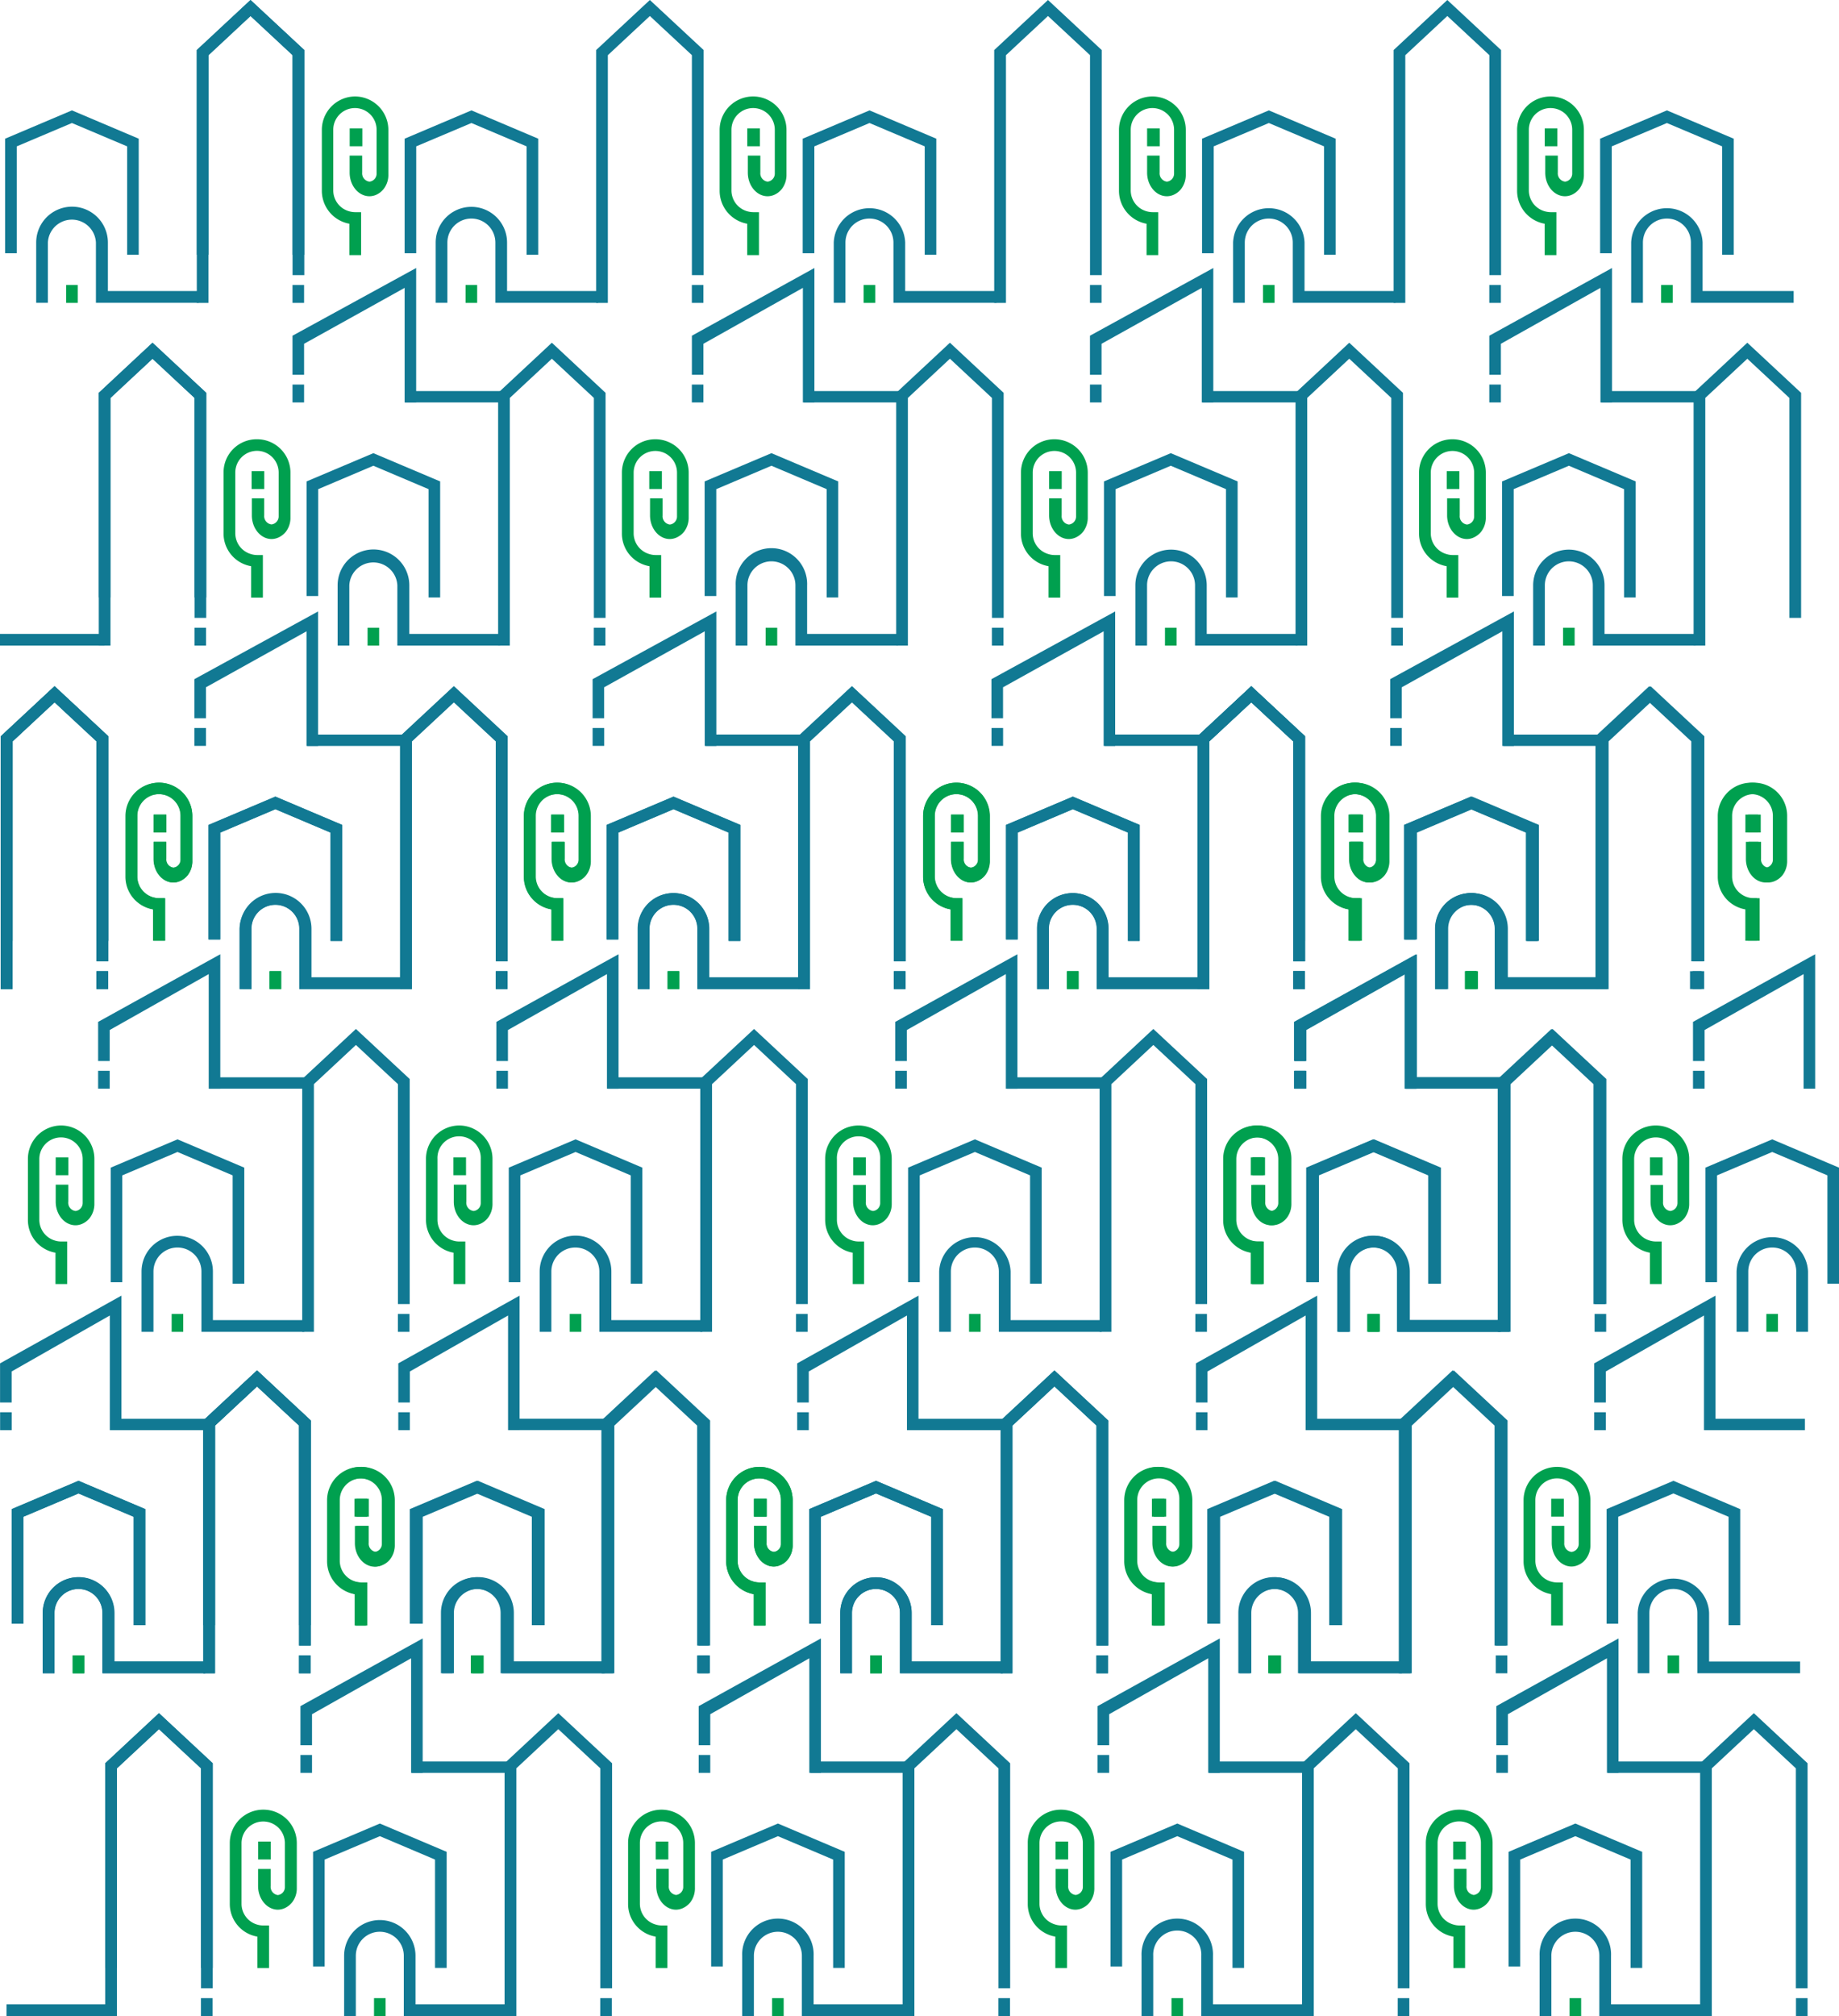 <?xml version="1.0" encoding="UTF-8"?> <svg xmlns="http://www.w3.org/2000/svg" id="Слой_1" data-name="Слой 1" viewBox="0 0 333.41 365.29"> <defs> <style>.cls-1{fill:#117993;}.cls-2{fill:#00a04f;}</style> </defs> <polygon class="cls-1" points="55.17 46.16 53.04 46.16 53.04 9.99 45.42 2.9 37.8 10 37.8 46.16 35.68 46.16 35.68 9.07 45.42 0 55.17 9.07 55.17 46.16"></polygon> <polygon class="cls-1" points="110.2 54.88 108.08 54.88 108.08 9.07 117.82 0 127.57 9.07 127.57 49.85 125.44 49.85 125.44 9.99 117.82 2.9 110.2 10 110.2 54.88"></polygon> <polygon class="cls-1" points="55.13 67.91 53.03 67.91 53.03 60.83 75.45 48.56 75.45 72.92 73.36 72.92 73.36 52.16 55.13 62.29 55.13 67.91"></polygon> <rect class="cls-1" x="91.93" y="71.02" width="2.06" height="18.28" transform="translate(162.77 -21.07) rotate(90)"></rect> <rect class="cls-1" x="53.03" y="69.68" width="2.1" height="3.24"></rect> <rect class="cls-1" x="163.99" y="71.22" width="2.06" height="17.88" transform="translate(234.84 -93.13) rotate(90)"></rect> <polygon class="cls-1" points="127.53 67.91 125.44 67.91 125.44 60.83 147.65 48.56 147.65 72.92 145.56 72.92 145.56 52.16 127.53 62.29 127.53 67.91"></polygon> <rect class="cls-1" x="125.43" y="69.68" width="2.1" height="3.24"></rect> <rect class="cls-1" x="236.5" y="71.03" width="2.06" height="18.26" transform="translate(307.34 -165.64) rotate(90)"></rect> <polygon class="cls-1" points="199.71 67.91 197.61 67.91 197.61 60.83 219.97 48.56 219.97 72.92 217.88 72.92 217.88 52.16 199.71 62.29 199.71 67.91"></polygon> <rect class="cls-1" x="197.61" y="69.68" width="2.1" height="3.24"></rect> <rect class="cls-1" x="308.71" y="71.1" width="2.06" height="18.12" transform="translate(379.56 -237.85) rotate(90)"></rect> <polygon class="cls-1" points="272.11 67.91 270.01 67.91 270.01 60.83 292.26 48.56 292.26 72.92 290.16 72.92 290.16 52.16 272.11 62.29 272.11 67.91"></polygon> <rect class="cls-1" x="270.01" y="69.68" width="2.1" height="3.24"></rect> <rect class="cls-1" x="125.43" y="51.64" width="2.1" height="3.24"></rect> <rect class="cls-2" x="84.41" y="51.64" width="2.1" height="3.24"></rect> <path class="cls-1" d="M118.78,63.14H100.15V52.22a4.35,4.35,0,0,0-8.7,0V63.14H89.33V52.22a6.47,6.47,0,1,1,12.94,0V61h16.51Z" transform="translate(-10.34 -8.27)"></path> <path class="cls-2" d="M74.69,25.75h0a6.05,6.05,0,0,0-6,6.06v11a6.07,6.07,0,0,0,5,6v5.68h2.12V46.71H74.69a4.12,4.12,0,0,1-1.06-.16,3.93,3.93,0,0,1-2.87-3.77v-11a3.93,3.93,0,0,1,7.86,0v8a1.45,1.45,0,0,1-1.29,1.4A1.51,1.51,0,0,1,76,39.55V36.46H73.73v3.09c0,2.36,1.62,4.28,3.6,4.28a3.13,3.13,0,0,0,1.21-.26,3.64,3.64,0,0,0,1.37-1.08,4.11,4.11,0,0,0,.84-2.6V31.81A6.06,6.06,0,0,0,74.69,25.75Z" transform="translate(-10.34 -8.27)"></path> <rect class="cls-2" x="73.74" y="31.53" width="2.29" height="3.24" transform="translate(139.43 58.03) rotate(180)"></rect> <polygon class="cls-1" points="75.46 45.89 73.36 45.89 73.36 25.13 85.47 20 97.58 25.13 97.58 46.16 95.47 46.16 95.47 26.52 85.47 22.29 75.46 26.52 75.46 45.89"></polygon> <polygon class="cls-1" points="182.38 54.88 180.25 54.88 180.25 9.07 190 0 199.74 9.07 199.74 49.85 197.62 49.85 197.62 9.99 190 2.9 182.38 10 182.38 54.88"></polygon> <rect class="cls-1" x="197.61" y="51.64" width="2.1" height="3.24"></rect> <rect class="cls-2" x="156.58" y="51.64" width="2.1" height="3.24"></rect> <path class="cls-1" d="M191,63.14H172.32V52.22a4.35,4.35,0,1,0-8.7,0V63.14H161.5V52.22a6.48,6.48,0,0,1,12.95,0V61H191Z" transform="translate(-10.34 -8.27)"></path> <path class="cls-2" d="M146.87,25.75h0a6.06,6.06,0,0,0-6.06,6.06v11a6.07,6.07,0,0,0,5,6v5.68h2.13V46.71h-1.06a4.19,4.19,0,0,1-1.07-.16,3.93,3.93,0,0,1-2.86-3.77v-11a3.93,3.93,0,0,1,7.86,0v8a1.46,1.46,0,0,1-1.3,1.4,1.51,1.51,0,0,1-1.32-1.64V36.46h-2.27v3.09c0,2.36,1.61,4.28,3.59,4.28a3.09,3.09,0,0,0,1.21-.26,3.59,3.59,0,0,0,1.38-1.08,4.16,4.16,0,0,0,.83-2.6V31.81A6.05,6.05,0,0,0,146.87,25.75Z" transform="translate(-10.34 -8.27)"></path> <rect class="cls-2" x="145.83" y="31.53" width="2.29" height="3.24" transform="translate(283.6 58.03) rotate(180)"></rect> <polygon class="cls-1" points="147.64 45.89 145.53 45.89 145.53 25.13 157.64 20 169.75 25.13 169.75 46.16 167.65 46.16 167.65 26.52 157.64 22.29 147.64 26.52 147.64 45.89"></polygon> <polygon class="cls-1" points="254.78 54.88 252.66 54.88 252.66 9.07 262.4 0 272.14 9.07 272.14 49.85 270.02 49.85 270.02 9.99 262.4 2.9 254.78 10 254.78 54.88"></polygon> <rect class="cls-1" x="270.01" y="51.64" width="2.1" height="3.24"></rect> <rect class="cls-2" x="228.98" y="51.64" width="2.1" height="3.24"></rect> <path class="cls-1" d="M263.36,63.14H244.72V52.22a4.35,4.35,0,0,0-8.7,0V63.14H233.9V52.22a6.48,6.48,0,0,1,12.95,0V61h16.51Z" transform="translate(-10.34 -8.27)"></path> <path class="cls-2" d="M219.27,25.75h0a6.06,6.06,0,0,0-6.06,6.06v11a6.07,6.07,0,0,0,5,6v5.68h2.12V46.71h-1.06a4.05,4.05,0,0,1-1.06-.16,3.93,3.93,0,0,1-2.87-3.77v-11a3.93,3.93,0,1,1,7.86,0v8a1.46,1.46,0,0,1-1.3,1.4,1.51,1.51,0,0,1-1.32-1.64V36.46h-2.27v3.09c0,2.36,1.61,4.28,3.59,4.28a3.09,3.09,0,0,0,1.21-.26,3.59,3.59,0,0,0,1.38-1.08,4.16,4.16,0,0,0,.83-2.6V31.81A6.05,6.05,0,0,0,219.27,25.75Z" transform="translate(-10.34 -8.27)"></path> <rect class="cls-2" x="218.31" y="31.53" width="2.29" height="3.24" transform="translate(428.57 58.03) rotate(180)"></rect> <polygon class="cls-1" points="220.04 45.89 217.93 45.89 217.93 25.13 230.04 20 242.15 25.13 242.15 46.16 240.05 46.16 240.05 26.52 230.04 22.29 220.04 26.52 220.04 45.89"></polygon> <rect class="cls-2" x="301.16" y="51.64" width="2.1" height="3.24"></rect> <path class="cls-1" d="M335.53,63.14H316.9V52.22a4.35,4.35,0,1,0-8.7,0V63.14h-2.13V52.22a6.48,6.48,0,0,1,12.95,0V61h16.51Z" transform="translate(-10.34 -8.27)"></path> <path class="cls-2" d="M291.44,25.75h0a6.05,6.05,0,0,0-6.05,6.06v11a6.06,6.06,0,0,0,5,6v5.68h2.12V46.71h-1.06a4.12,4.12,0,0,1-1.06-.16,3.93,3.93,0,0,1-2.87-3.77v-11a3.93,3.93,0,1,1,7.86,0v8a1.46,1.46,0,0,1-1.3,1.4,1.51,1.51,0,0,1-1.31-1.64V36.46h-2.28v3.09c0,2.36,1.61,4.28,3.59,4.28a3.09,3.09,0,0,0,1.21-.26,3.59,3.59,0,0,0,1.38-1.08,4.16,4.16,0,0,0,.83-2.6V31.81A6.05,6.05,0,0,0,291.44,25.75Z" transform="translate(-10.34 -8.27)"></path> <rect class="cls-2" x="290.4" y="31.53" width="2.29" height="3.24" transform="translate(572.75 58.03) rotate(180)"></rect> <polygon class="cls-1" points="292.21 45.89 290.1 45.89 290.1 25.13 302.21 20 314.32 25.13 314.32 46.16 312.22 46.16 312.22 26.52 302.21 22.29 292.21 26.52 292.21 45.89"></polygon> <polygon class="cls-1" points="37.39 108.26 35.27 108.26 35.27 72.1 27.65 65 20.03 72.1 20.03 108.26 17.91 108.26 17.91 71.18 27.65 62.1 37.39 71.18 37.39 108.26"></polygon> <polygon class="cls-1" points="92.43 116.98 90.31 116.98 90.31 71.18 100.05 62.1 109.79 71.18 109.79 111.95 107.67 111.95 107.67 72.1 100.05 65 92.43 72.1 92.43 116.98"></polygon> <rect class="cls-1" x="107.66" y="113.74" width="2.1" height="3.24"></rect> <rect class="cls-2" x="66.64" y="113.74" width="2.1" height="3.24"></rect> <path class="cls-1" d="M101,125.25H82.38V114.33a4.36,4.36,0,0,0-8.71,0v10.92H71.55V114.33a6.48,6.48,0,1,1,13,0v8.8H101Z" transform="translate(-10.34 -8.27)"></path> <path class="cls-2" d="M56.92,87.86h0a6,6,0,0,0-6.05,6v11a6,6,0,0,0,5,6v5.69H58v-7.71H56.92a3.73,3.73,0,0,1-1.06-.17A3.92,3.92,0,0,1,53,104.89v-11a3.93,3.93,0,0,1,7.86,0v8a1.46,1.46,0,0,1-1.3,1.4,1.51,1.51,0,0,1-1.32-1.65V98.57H56v3.08c0,2.36,1.61,4.29,3.59,4.29a3.1,3.1,0,0,0,1.21-.27,3.66,3.66,0,0,0,1.38-1.07A4.17,4.17,0,0,0,63,102V93.91A6.05,6.05,0,0,0,56.92,87.86Z" transform="translate(-10.34 -8.27)"></path> <rect class="cls-2" x="55.96" y="93.63" width="2.29" height="3.24" transform="translate(103.87 182.24) rotate(180)"></rect> <polygon class="cls-1" points="57.69 108 55.58 108 55.58 87.23 67.69 82.11 79.8 87.23 79.8 108.26 77.7 108.26 77.7 88.63 67.69 84.39 57.69 88.63 57.69 108"></polygon> <polygon class="cls-1" points="164.6 116.98 162.48 116.98 162.48 71.18 172.22 62.1 181.96 71.18 181.96 111.95 179.84 111.95 179.84 72.1 172.22 65 164.6 72.1 164.6 116.98"></polygon> <rect class="cls-1" x="179.83" y="113.74" width="2.1" height="3.24"></rect> <rect class="cls-2" x="138.81" y="113.74" width="2.1" height="3.24"></rect> <path class="cls-1" d="M173.18,125.25H154.55V114.33a4.35,4.35,0,0,0-8.7,0v10.92h-2.13V114.33a6.48,6.48,0,1,1,12.95,0v8.8h16.51Z" transform="translate(-10.34 -8.27)"></path> <path class="cls-2" d="M129.09,87.86h0a6.05,6.05,0,0,0-6,6v11a6,6,0,0,0,5,6v5.69h2.12v-7.71h-1.06a3.73,3.73,0,0,1-1.06-.17,3.92,3.92,0,0,1-2.87-3.76v-11a3.93,3.93,0,0,1,7.86,0v8a1.46,1.46,0,0,1-1.3,1.4,1.51,1.51,0,0,1-1.31-1.65V98.57h-2.28v3.08c0,2.36,1.61,4.29,3.59,4.29a3.1,3.1,0,0,0,1.21-.27,3.66,3.66,0,0,0,1.38-1.07,4.17,4.17,0,0,0,.83-2.61V93.91A6.05,6.05,0,0,0,129.09,87.86Z" transform="translate(-10.34 -8.27)"></path> <rect class="cls-2" x="128.05" y="93.63" width="2.29" height="3.24" transform="translate(248.05 182.24) rotate(180)"></rect> <polygon class="cls-1" points="129.86 108 127.75 108 127.75 87.23 139.86 82.11 151.97 87.23 151.97 108.26 149.87 108.26 149.87 88.63 139.86 84.39 129.86 88.63 129.86 108"></polygon> <polygon class="cls-1" points="237 116.98 234.88 116.98 234.88 71.18 244.62 62.1 254.36 71.18 254.36 111.95 252.24 111.95 252.24 72.1 244.62 65 237 72.1 237 116.98"></polygon> <rect class="cls-1" x="252.23" y="113.74" width="2.1" height="3.24"></rect> <rect class="cls-2" x="211.21" y="113.74" width="2.1" height="3.24"></rect> <path class="cls-1" d="M245.58,125.25H227V114.33a4.35,4.35,0,1,0-8.7,0v10.92h-2.12V114.33a6.47,6.47,0,1,1,12.94,0v8.8h16.51Z" transform="translate(-10.34 -8.27)"></path> <path class="cls-2" d="M201.49,87.86h0a6.05,6.05,0,0,0-6.05,6v11a6,6,0,0,0,5,6v5.69h2.12v-7.71h-1.06a3.73,3.73,0,0,1-1.06-.17,3.92,3.92,0,0,1-2.87-3.76v-11a3.93,3.93,0,1,1,7.86,0v8a1.46,1.46,0,0,1-1.3,1.4,1.51,1.51,0,0,1-1.31-1.65V98.57h-2.28v3.08c0,2.36,1.61,4.29,3.59,4.29a3.1,3.1,0,0,0,1.21-.27,3.66,3.66,0,0,0,1.38-1.07,4.17,4.17,0,0,0,.83-2.61V93.91A6.05,6.05,0,0,0,201.49,87.86Z" transform="translate(-10.34 -8.27)"></path> <rect class="cls-2" x="200.53" y="93.63" width="2.29" height="3.24" transform="translate(393.02 182.24) rotate(180)"></rect> <polygon class="cls-1" points="202.26 108 200.15 108 200.15 87.23 212.26 82.11 224.38 87.23 224.38 108.26 222.27 108.26 222.27 88.63 212.26 84.39 202.26 88.63 202.26 108"></polygon> <polygon class="cls-1" points="309.17 116.98 307.05 116.98 307.05 71.18 316.79 62.1 326.54 71.18 326.54 111.95 324.41 111.95 324.41 72.1 316.79 65 309.17 72.1 309.17 116.98"></polygon> <rect class="cls-2" x="283.38" y="113.74" width="2.1" height="3.24"></rect> <path class="cls-1" d="M317.75,125.25H299.12V114.33a4.35,4.35,0,0,0-8.7,0v10.92H288.3V114.33a6.47,6.47,0,1,1,12.94,0v8.8h16.51Z" transform="translate(-10.34 -8.27)"></path> <path class="cls-2" d="M273.66,87.86h0a6.05,6.05,0,0,0-6.05,6v11a6,6,0,0,0,5,6v5.69h2.12v-7.71h-1.06a3.73,3.73,0,0,1-1.06-.17,3.92,3.92,0,0,1-2.87-3.76v-11a3.93,3.93,0,1,1,7.86,0v8a1.45,1.45,0,0,1-1.29,1.4,1.51,1.51,0,0,1-1.32-1.65V98.57H272.7v3.08c0,2.36,1.62,4.29,3.6,4.29a3,3,0,0,0,1.2-.27,3.66,3.66,0,0,0,1.38-1.07,4.12,4.12,0,0,0,.84-2.61V93.91A6.05,6.05,0,0,0,273.66,87.86Z" transform="translate(-10.34 -8.27)"></path> <rect class="cls-2" x="272.62" y="93.63" width="2.29" height="3.24" transform="translate(537.2 182.24) rotate(180)"></rect> <polygon class="cls-1" points="274.43 108 272.33 108 272.33 87.23 284.44 82.11 296.55 87.23 296.55 108.26 294.44 108.26 294.44 88.63 284.44 84.39 274.43 88.63 274.43 108"></polygon> <polygon class="cls-1" points="37.34 130.14 35.24 130.14 35.24 123.06 57.67 110.79 57.67 135.16 55.57 135.16 55.57 114.39 37.34 124.53 37.34 130.14"></polygon> <rect class="cls-1" x="74.14" y="133.25" width="2.06" height="18.28" transform="translate(207.22 58.96) rotate(90)"></rect> <rect class="cls-1" x="35.24" y="131.91" width="2.1" height="3.24"></rect> <rect class="cls-1" x="146.2" y="133.45" width="2.06" height="17.88" transform="translate(279.28 -13.11) rotate(90)"></rect> <polygon class="cls-1" points="109.53 130.14 107.44 130.14 107.44 123.06 129.87 110.79 129.87 135.16 127.77 135.16 127.77 114.39 109.53 124.53 109.53 130.14"></polygon> <rect class="cls-1" x="107.44" y="131.91" width="2.1" height="3.24"></rect> <rect class="cls-1" x="218.71" y="133.26" width="2.06" height="18.26" transform="translate(351.79 -85.62) rotate(90)"></rect> <polygon class="cls-1" points="181.85 130.14 179.75 130.14 179.75 123.06 202.18 110.79 202.18 135.16 200.09 135.16 200.09 114.39 181.85 124.53 181.85 130.14"></polygon> <rect class="cls-1" x="179.76" y="131.91" width="2.1" height="3.24"></rect> <rect class="cls-1" x="290.93" y="133.33" width="2.06" height="18.12" transform="translate(424 -157.83) rotate(90)"></rect> <polygon class="cls-1" points="254.14 130.14 252.04 130.14 252.04 123.06 274.47 110.79 274.47 135.16 272.37 135.16 272.37 114.39 254.14 124.53 254.14 130.14"></polygon> <rect class="cls-1" x="252.04" y="131.91" width="2.1" height="3.24"></rect> <polygon class="cls-1" points="74.64 179.22 72.52 179.22 72.52 133.41 82.26 124.34 92 133.41 92 174.18 89.88 174.18 89.88 134.33 82.26 127.24 74.64 134.33 74.64 179.22"></polygon> <rect class="cls-1" x="89.87" y="175.97" width="2.1" height="3.24"></rect> <rect class="cls-1" x="17.47" y="175.97" width="2.1" height="3.24"></rect> <rect class="cls-2" x="48.85" y="175.97" width="2.1" height="3.24"></rect> <path class="cls-1" d="M83.22,187.48H64.59V176.56a4.35,4.35,0,0,0-8.7,0v10.92H53.76V176.56a6.48,6.48,0,0,1,12.95,0v8.8H83.22Z" transform="translate(-10.34 -8.27)"></path> <path class="cls-2" d="M39.13,150.09h0a6.05,6.05,0,0,0-6.05,6v11a6,6,0,0,0,5,5.95v5.69h2.12v-7.71H39.13a4.12,4.12,0,0,1-1.06-.16,3.93,3.93,0,0,1-2.87-3.77v-11a3.93,3.93,0,0,1,7.86,0v8a1.46,1.46,0,0,1-1.3,1.4,1.51,1.51,0,0,1-1.31-1.65V160.8H38.17v3.08c0,2.37,1.61,4.29,3.59,4.29A3.1,3.1,0,0,0,43,167.9a3.66,3.66,0,0,0,1.38-1.07,4.17,4.17,0,0,0,.83-2.61v-8.08A6.05,6.05,0,0,0,39.13,150.09Z" transform="translate(-10.34 -8.27)"></path> <rect class="cls-2" x="38.17" y="155.86" width="2.29" height="3.24" transform="translate(68.29 306.7) rotate(180)"></rect> <polygon class="cls-1" points="39.9 170.23 37.79 170.23 37.79 149.47 49.9 144.34 62.01 149.47 62.01 170.49 59.91 170.49 59.91 150.86 49.9 146.62 39.9 150.86 39.9 170.23"></polygon> <polygon class="cls-1" points="146.81 179.22 144.69 179.22 144.69 133.41 154.43 124.34 164.17 133.41 164.17 174.18 162.05 174.18 162.05 134.33 154.43 127.24 146.81 134.33 146.81 179.22"></polygon> <rect class="cls-1" x="162.04" y="175.97" width="2.1" height="3.24"></rect> <rect class="cls-2" x="121.02" y="175.97" width="2.1" height="3.24"></rect> <path class="cls-1" d="M155.39,187.48H136.76V176.56a4.35,4.35,0,1,0-8.7,0v10.92h-2.12V176.56a6.47,6.47,0,1,1,12.94,0v8.8h16.51Z" transform="translate(-10.34 -8.27)"></path> <path class="cls-2" d="M111.3,150.09h0a6.05,6.05,0,0,0-6,6v11a6,6,0,0,0,5,5.95v5.69h2.12v-7.71H111.3a4.12,4.12,0,0,1-1.06-.16,3.93,3.93,0,0,1-2.87-3.77v-11a3.93,3.93,0,0,1,7.86,0v8a1.46,1.46,0,0,1-1.3,1.4,1.51,1.51,0,0,1-1.31-1.65V160.8h-2.28v3.08c0,2.37,1.61,4.29,3.59,4.29a3.1,3.1,0,0,0,1.21-.27,3.66,3.66,0,0,0,1.38-1.07,4.17,4.17,0,0,0,.83-2.61v-8.08A6.05,6.05,0,0,0,111.3,150.09Z" transform="translate(-10.34 -8.27)"></path> <rect class="cls-2" x="110.26" y="155.86" width="2.29" height="3.24" transform="translate(212.47 306.7) rotate(180)"></rect> <polygon class="cls-1" points="112.07 170.23 109.96 170.23 109.96 149.47 122.08 144.34 134.19 149.47 134.19 170.49 132.08 170.49 132.08 150.86 122.08 146.62 112.07 150.86 112.07 170.23"></polygon> <polygon class="cls-1" points="219.21 179.22 217.09 179.22 217.09 133.41 226.83 124.34 236.57 133.41 236.57 174.18 234.45 174.18 234.45 134.33 226.83 127.24 219.21 134.33 219.21 179.22"></polygon> <rect class="cls-1" x="234.44" y="175.97" width="2.1" height="3.24"></rect> <rect class="cls-2" x="193.42" y="175.97" width="2.1" height="3.24"></rect> <path class="cls-1" d="M227.79,187.48H209.16V176.56a4.35,4.35,0,0,0-8.7,0v10.92h-2.12V176.56a6.47,6.47,0,0,1,12.94,0v8.8h16.51Z" transform="translate(-10.34 -8.27)"></path> <path class="cls-2" d="M183.7,150.09h0a6.05,6.05,0,0,0-6,6v11a6,6,0,0,0,5,5.95v5.69h2.12v-7.71H183.7a4.12,4.12,0,0,1-1.06-.16,3.93,3.93,0,0,1-2.87-3.77v-11a3.93,3.93,0,0,1,7.86,0v8a1.45,1.45,0,0,1-1.3,1.4,1.51,1.51,0,0,1-1.31-1.65V160.8h-2.28v3.08c0,2.37,1.61,4.29,3.6,4.29a3.09,3.09,0,0,0,1.2-.27,3.66,3.66,0,0,0,1.38-1.07,4.17,4.17,0,0,0,.83-2.61v-8.08A6.05,6.05,0,0,0,183.7,150.09Z" transform="translate(-10.34 -8.27)"></path> <rect class="cls-2" x="182.75" y="155.86" width="2.29" height="3.24" transform="translate(357.44 306.7) rotate(180)"></rect> <polygon class="cls-1" points="184.47 170.23 182.37 170.23 182.37 149.47 194.48 144.34 206.59 149.47 206.59 170.49 204.48 170.49 204.48 150.86 194.48 146.62 184.47 150.86 184.47 170.23"></polygon> <polygon class="cls-1" points="291.38 179.22 289.26 179.22 289.26 133.41 299 124.34 308.75 133.41 308.75 174.18 306.63 174.18 306.63 134.33 299 127.24 291.38 134.33 291.38 179.22"></polygon> <rect class="cls-2" x="265.59" y="175.97" width="2.1" height="3.24"></rect> <path class="cls-1" d="M300,187.48H281.33V176.56a4.35,4.35,0,1,0-8.7,0v10.92h-2.12V176.56a6.47,6.47,0,1,1,12.94,0v8.8H300Z" transform="translate(-10.34 -8.27)"></path> <path class="cls-2" d="M255.87,150.09h0a6.05,6.05,0,0,0-6.05,6v11a6,6,0,0,0,5,5.95v5.69h2.13v-7.71h-1.07a4.12,4.12,0,0,1-1.06-.16,3.93,3.93,0,0,1-2.87-3.77v-11a3.93,3.93,0,0,1,7.86,0v8a1.44,1.44,0,0,1-1.29,1.4,1.51,1.51,0,0,1-1.32-1.65V160.8h-2.28v3.08c0,2.37,1.62,4.29,3.6,4.29a3.14,3.14,0,0,0,1.21-.27,3.63,3.63,0,0,0,1.37-1.07,4.12,4.12,0,0,0,.84-2.61v-8.08A6.05,6.05,0,0,0,255.87,150.09Z" transform="translate(-10.34 -8.27)"></path> <rect class="cls-2" x="254.83" y="155.86" width="2.29" height="3.24" transform="translate(501.62 306.7) rotate(180)"></rect> <rect class="cls-1" x="306.4" y="175.97" width="2.1" height="3.24"></rect> <path class="cls-2" d="M327.83,150.09h0a6.05,6.05,0,0,0-6.06,6v11a6,6,0,0,0,5,5.95v5.69h2.12v-7.71h-1.06a4.12,4.12,0,0,1-1.06-.16,3.93,3.93,0,0,1-2.87-3.77v-11a3.93,3.93,0,0,1,7.86,0v8a1.46,1.46,0,0,1-1.3,1.4,1.51,1.51,0,0,1-1.32-1.65V160.8h-2.27v3.08c0,2.37,1.61,4.29,3.59,4.29a3.1,3.1,0,0,0,1.21-.27,3.66,3.66,0,0,0,1.38-1.07,4.17,4.17,0,0,0,.83-2.61v-8.08A6.05,6.05,0,0,0,327.83,150.09Z" transform="translate(-10.34 -8.27)"></path> <rect class="cls-2" x="326.79" y="155.86" width="2.29" height="3.24" transform="translate(645.52 306.7) rotate(180)"></rect> <polygon class="cls-1" points="256.64 170.23 254.54 170.23 254.54 149.47 266.65 144.34 278.76 149.47 278.76 170.49 276.65 170.49 276.65 150.86 266.65 146.62 256.64 150.86 256.64 170.23"></polygon> <polygon class="cls-1" points="2.24 179.22 0.12 179.22 0.12 133.41 9.86 124.34 19.6 133.41 19.6 174.18 17.48 174.18 17.48 134.33 9.86 127.24 2.24 134.33 2.24 179.22"></polygon> <rect class="cls-1" x="35.26" y="113.74" width="2.1" height="3.24"></rect> <polygon class="cls-1" points="20.03 116.98 17.91 116.98 17.91 71.18 27.65 62.1 37.39 71.18 37.39 111.95 35.27 111.95 35.27 72.1 27.65 65 20.03 72.1 20.03 116.98"></polygon> <rect class="cls-1" x="53.03" y="51.64" width="2.1" height="3.24"></rect> <polygon class="cls-1" points="37.8 54.88 35.68 54.88 35.68 9.07 45.42 0 55.17 9.07 55.17 49.85 53.04 49.85 53.04 9.99 45.42 2.9 37.8 10 37.8 54.88"></polygon> <rect class="cls-2" x="11.99" y="51.64" width="2.1" height="3.24"></rect> <path class="cls-1" d="M46.36,63.14H27.73V52.22a4.36,4.36,0,0,0-8.71,0V63.14H16.9V52.22a6.48,6.48,0,0,1,13,0V61H46.36Z" transform="translate(-10.34 -8.27)"></path> <polygon class="cls-1" points="3.04 45.89 0.93 45.89 0.93 25.13 13.04 20 25.15 25.13 25.15 46.16 23.05 46.16 23.05 26.52 13.04 22.29 3.04 26.52 3.04 45.89"></polygon> <rect class="cls-1" y="114.86" width="18.94" height="2.12"></rect> <polygon class="cls-1" points="19.65 170.49 17.53 170.49 17.53 134.33 9.91 127.24 2.29 134.33 2.29 170.49 0.17 170.49 0.17 133.41 9.91 124.34 19.65 133.41 19.65 170.49"></polygon> <polygon class="cls-1" points="74.69 179.22 72.57 179.22 72.57 133.41 82.31 124.34 92.05 133.41 92.05 174.18 89.93 174.18 89.93 134.33 82.31 127.24 74.69 134.33 74.69 179.22"></polygon> <polygon class="cls-1" points="19.89 192.25 17.79 192.25 17.79 185.16 39.94 172.9 39.94 197.26 37.84 197.26 37.84 176.5 19.89 186.63 19.89 192.25"></polygon> <rect class="cls-1" x="56.41" y="195.36" width="2.06" height="18.28" transform="translate(251.59 138.79) rotate(90)"></rect> <rect class="cls-1" x="17.79" y="194.02" width="2.1" height="3.24"></rect> <rect class="cls-1" x="128.48" y="195.55" width="2.06" height="17.88" transform="translate(323.66 66.72) rotate(90)"></rect> <polygon class="cls-1" points="92.09 192.25 89.99 192.25 89.99 185.16 112.14 172.9 112.14 197.26 110.04 197.26 110.04 176.5 92.09 186.63 92.09 192.25"></polygon> <rect class="cls-1" x="89.99" y="194.02" width="2.1" height="3.24"></rect> <rect class="cls-1" x="200.98" y="195.37" width="2.06" height="18.26" transform="translate(396.17 -5.78) rotate(90)"></rect> <polygon class="cls-1" points="164.41 192.25 162.31 192.25 162.31 185.16 184.46 172.9 184.46 197.26 182.36 197.26 182.36 176.5 164.41 186.63 164.41 192.25"></polygon> <rect class="cls-1" x="162.31" y="194.02" width="2.1" height="3.24"></rect> <rect class="cls-1" x="273.2" y="195.44" width="2.06" height="18.12" transform="translate(468.38 -78) rotate(90)"></rect> <polygon class="cls-1" points="236.69 192.25 234.6 192.25 234.6 185.16 256.74 172.9 256.74 197.26 254.65 197.26 254.65 176.5 236.69 186.63 236.69 192.25"></polygon> <rect class="cls-1" x="234.6" y="194.02" width="2.1" height="3.24"></rect> <rect class="cls-1" x="89.92" y="175.97" width="2.1" height="3.24"></rect> <rect class="cls-2" x="48.9" y="175.97" width="2.1" height="3.24"></rect> <path class="cls-1" d="M83.27,187.48H64.64V176.56a4.35,4.35,0,0,0-8.7,0v10.92H53.81V176.56a6.48,6.48,0,0,1,13,0v8.8H83.27Z" transform="translate(-10.34 -8.27)"></path> <path class="cls-2" d="M39.18,150.09h0a6.05,6.05,0,0,0-6,6v11a6,6,0,0,0,5,5.95v5.69h2.12v-7.71H39.18a4.12,4.12,0,0,1-1.06-.16,3.93,3.93,0,0,1-2.87-3.77v-11a3.93,3.93,0,0,1,7.86,0v8a1.46,1.46,0,0,1-1.3,1.4,1.51,1.51,0,0,1-1.31-1.65V160.8H38.22v3.08c0,2.37,1.61,4.29,3.59,4.29A3.1,3.1,0,0,0,43,167.9a3.66,3.66,0,0,0,1.38-1.07,4.17,4.17,0,0,0,.83-2.61v-8.08A6.05,6.05,0,0,0,39.18,150.09Z" transform="translate(-10.34 -8.27)"></path> <rect class="cls-2" x="38.22" y="155.86" width="2.29" height="3.24" transform="translate(68.39 306.7) rotate(180)"></rect> <polygon class="cls-1" points="39.95 170.23 37.84 170.23 37.84 149.47 49.95 144.34 62.06 149.47 62.06 170.49 59.96 170.49 59.96 150.86 49.95 146.62 39.95 150.86 39.95 170.23"></polygon> <polygon class="cls-1" points="146.86 179.22 144.74 179.22 144.74 133.41 154.48 124.34 164.22 133.41 164.22 174.18 162.1 174.18 162.1 134.33 154.48 127.24 146.86 134.33 146.86 179.22"></polygon> <rect class="cls-1" x="162.09" y="175.97" width="2.1" height="3.24"></rect> <rect class="cls-2" x="121.07" y="175.97" width="2.1" height="3.24"></rect> <path class="cls-1" d="M155.44,187.48H136.81V176.56a4.35,4.35,0,1,0-8.7,0v10.92H126V176.56a6.47,6.47,0,1,1,12.94,0v8.8h16.51Z" transform="translate(-10.34 -8.27)"></path> <path class="cls-2" d="M111.35,150.09h0a6.05,6.05,0,0,0-6,6v11a6,6,0,0,0,5,5.95v5.69h2.12v-7.71h-1.06a4.12,4.12,0,0,1-1.06-.16,3.93,3.93,0,0,1-2.87-3.77v-11a3.93,3.93,0,0,1,7.86,0v8a1.46,1.46,0,0,1-1.3,1.4,1.51,1.51,0,0,1-1.31-1.65V160.8h-2.28v3.08c0,2.37,1.61,4.29,3.59,4.29a3.1,3.1,0,0,0,1.21-.27,3.66,3.66,0,0,0,1.38-1.07,4.17,4.17,0,0,0,.83-2.61v-8.08A6.05,6.05,0,0,0,111.35,150.09Z" transform="translate(-10.34 -8.27)"></path> <rect class="cls-2" x="110.31" y="155.86" width="2.29" height="3.24" transform="translate(212.57 306.7) rotate(180)"></rect> <polygon class="cls-1" points="112.12 170.23 110.01 170.23 110.01 149.47 122.13 144.34 134.24 149.47 134.24 170.49 132.13 170.49 132.13 150.86 122.13 146.62 112.12 150.86 112.12 170.23"></polygon> <polygon class="cls-1" points="219.26 179.22 217.14 179.22 217.14 133.41 226.88 124.34 236.63 133.41 236.63 174.18 234.5 174.18 234.5 134.33 226.88 127.24 219.26 134.33 219.26 179.22"></polygon> <rect class="cls-1" x="234.49" y="175.97" width="2.1" height="3.24"></rect> <rect class="cls-2" x="193.47" y="175.97" width="2.1" height="3.24"></rect> <path class="cls-1" d="M227.84,187.48H209.21V176.56a4.35,4.35,0,0,0-8.7,0v10.92h-2.12V176.56a6.47,6.47,0,1,1,12.94,0v8.8h16.51Z" transform="translate(-10.34 -8.27)"></path> <path class="cls-2" d="M183.75,150.09h0a6.05,6.05,0,0,0-6.05,6v11a6,6,0,0,0,5,5.95v5.69h2.12v-7.71h-1.06a4.12,4.12,0,0,1-1.06-.16,3.93,3.93,0,0,1-2.87-3.77v-11a3.93,3.93,0,0,1,7.86,0v8a1.45,1.45,0,0,1-1.3,1.4,1.51,1.51,0,0,1-1.31-1.65V160.8h-2.28v3.08c0,2.37,1.61,4.29,3.6,4.29a3.09,3.09,0,0,0,1.2-.27,3.66,3.66,0,0,0,1.38-1.07,4.17,4.17,0,0,0,.83-2.61v-8.08A6.05,6.05,0,0,0,183.75,150.09Z" transform="translate(-10.34 -8.27)"></path> <rect class="cls-2" x="182.8" y="155.86" width="2.29" height="3.24" transform="translate(357.54 306.7) rotate(180)"></rect> <polygon class="cls-1" points="184.52 170.23 182.41 170.23 182.41 149.47 194.53 144.34 206.64 149.47 206.64 170.49 204.53 170.49 204.53 150.86 194.53 146.62 184.52 150.86 184.52 170.23"></polygon> <rect class="cls-2" x="265.64" y="175.97" width="2.1" height="3.24"></rect> <path class="cls-1" d="M300,187.48H281.38V176.56a4.35,4.35,0,0,0-8.7,0v10.92h-2.12V176.56a6.47,6.47,0,0,1,12.94,0v8.8H300Z" transform="translate(-10.34 -8.27)"></path> <path class="cls-2" d="M255.92,150.09h0a6.05,6.05,0,0,0-6,6v11a6,6,0,0,0,5,5.95v5.69H257v-7.71h-1.06a4.12,4.12,0,0,1-1.06-.16,3.93,3.93,0,0,1-2.87-3.77v-11a3.93,3.93,0,0,1,7.86,0v8a1.44,1.44,0,0,1-1.29,1.4,1.51,1.51,0,0,1-1.32-1.65V160.8H255v3.08c0,2.37,1.62,4.29,3.6,4.29a3.14,3.14,0,0,0,1.21-.27,3.71,3.71,0,0,0,1.37-1.07,4.12,4.12,0,0,0,.84-2.61v-8.08A6.05,6.05,0,0,0,255.92,150.09Z" transform="translate(-10.34 -8.27)"></path> <rect class="cls-2" x="254.88" y="155.86" width="2.29" height="3.24" transform="translate(501.72 306.7) rotate(180)"></rect> <polygon class="cls-1" points="256.69 170.23 254.59 170.23 254.59 149.47 266.7 144.34 278.81 149.47 278.81 170.49 276.7 170.49 276.7 150.86 266.7 146.62 256.69 150.86 256.69 170.23"></polygon> <polygon class="cls-1" points="56.91 241.32 54.79 241.32 54.79 195.51 64.53 186.44 74.28 195.51 74.28 236.29 72.15 236.29 72.15 196.44 64.53 189.34 56.91 196.44 56.91 241.32"></polygon> <rect class="cls-1" x="72.14" y="238.08" width="2.1" height="3.24"></rect> <rect class="cls-2" x="31.12" y="238.08" width="2.1" height="3.24"></rect> <path class="cls-1" d="M65.49,249.59H46.86V238.66a4.35,4.35,0,0,0-8.7,0v10.93H36V238.66a6.47,6.47,0,0,1,12.94,0v8.8H65.49Z" transform="translate(-10.34 -8.27)"></path> <path class="cls-2" d="M21.4,212.2h0a6.05,6.05,0,0,0-6,6.05v11a6,6,0,0,0,5,6v5.68h2.12v-7.71H21.4a3.73,3.73,0,0,1-1.06-.16,3.93,3.93,0,0,1-2.87-3.77v-11a3.93,3.93,0,0,1,7.86,0v8a1.45,1.45,0,0,1-1.3,1.4A1.5,1.5,0,0,1,22.72,226v-3.08H20.44V226c0,2.36,1.61,4.28,3.6,4.28a3.08,3.08,0,0,0,1.2-.26,3.66,3.66,0,0,0,1.38-1.07,4.19,4.19,0,0,0,.83-2.61v-8.08A6.05,6.05,0,0,0,21.4,212.2Z" transform="translate(-10.34 -8.27)"></path> <rect class="cls-2" x="20.45" y="217.97" width="2.29" height="3.24" transform="translate(32.84 430.91) rotate(180)"></rect> <polygon class="cls-1" points="22.17 232.33 20.07 232.33 20.07 211.57 32.18 206.44 44.29 211.57 44.29 232.6 42.18 232.6 42.18 212.97 32.18 208.73 22.17 212.97 22.17 232.33"></polygon> <polygon class="cls-1" points="129.09 241.32 126.96 241.32 126.96 195.51 136.71 186.44 146.45 195.51 146.45 236.29 144.32 236.29 144.32 196.44 136.71 189.34 129.09 196.44 129.09 241.32"></polygon> <rect class="cls-1" x="144.32" y="238.08" width="2.1" height="3.24"></rect> <rect class="cls-2" x="103.29" y="238.08" width="2.1" height="3.24"></rect> <path class="cls-1" d="M137.66,249.59H119V238.66a4.35,4.35,0,1,0-8.7,0v10.93h-2.12V238.66a6.48,6.48,0,0,1,13,0v8.8h16.5Z" transform="translate(-10.34 -8.27)"></path> <path class="cls-2" d="M93.57,212.2h0a6.05,6.05,0,0,0-6,6.05v11a6.06,6.06,0,0,0,5,6v5.68h2.13v-7.71H93.57a3.73,3.73,0,0,1-1.06-.16,3.92,3.92,0,0,1-2.86-3.77v-11a3.93,3.93,0,1,1,7.85,0v8a1.44,1.44,0,0,1-1.29,1.4A1.5,1.5,0,0,1,94.89,226v-3.08H92.61V226c0,2.36,1.62,4.28,3.6,4.28a3.13,3.13,0,0,0,1.21-.26,3.63,3.63,0,0,0,1.37-1.07,4.14,4.14,0,0,0,.84-2.61v-8.08A6.05,6.05,0,0,0,93.57,212.2Z" transform="translate(-10.34 -8.27)"></path> <rect class="cls-2" x="92.53" y="217.97" width="2.29" height="3.24" transform="translate(177.02 430.91) rotate(180)"></rect> <polygon class="cls-1" points="94.34 232.33 92.24 232.33 92.24 211.57 104.35 206.44 116.46 211.57 116.46 232.6 114.35 232.6 114.35 212.97 104.35 208.73 94.34 212.97 94.34 232.33"></polygon> <polygon class="cls-1" points="201.49 241.32 199.36 241.32 199.36 195.51 209.1 186.44 218.85 195.51 218.85 236.29 216.73 236.29 216.73 196.44 209.1 189.34 201.49 196.44 201.49 241.32"></polygon> <rect class="cls-1" x="216.72" y="238.08" width="2.1" height="3.24"></rect> <rect class="cls-2" x="175.69" y="238.08" width="2.1" height="3.24"></rect> <path class="cls-1" d="M210.06,249.59H191.43V238.66a4.35,4.35,0,0,0-8.7,0v10.93h-2.12V238.66a6.48,6.48,0,0,1,12.95,0v8.8h16.5Z" transform="translate(-10.34 -8.27)"></path> <path class="cls-2" d="M166,212.2h0a6.05,6.05,0,0,0-6.06,6.05v11a6.06,6.06,0,0,0,5,6v5.68H167v-7.71H166a3.74,3.74,0,0,1-1.07-.16,3.92,3.92,0,0,1-2.86-3.77v-11a3.93,3.93,0,1,1,7.85,0v8a1.44,1.44,0,0,1-1.29,1.4,1.5,1.5,0,0,1-1.32-1.64v-3.08H165V226c0,2.36,1.61,4.28,3.59,4.28a3.13,3.13,0,0,0,1.21-.26,3.56,3.56,0,0,0,1.37-1.07,4.14,4.14,0,0,0,.84-2.61v-8.08A6.05,6.05,0,0,0,166,212.2Z" transform="translate(-10.34 -8.27)"></path> <rect class="cls-2" x="165.02" y="217.97" width="2.29" height="3.24" transform="translate(321.99 430.91) rotate(180)"></rect> <polygon class="cls-1" points="166.75 232.33 164.64 232.33 164.64 211.57 176.75 206.44 188.86 211.57 188.86 232.6 186.75 232.6 186.75 212.97 176.75 208.73 166.75 212.97 166.75 232.33"></polygon> <polygon class="cls-1" points="273.66 241.32 271.54 241.32 271.54 195.51 281.28 186.44 291.02 195.51 291.02 236.29 288.9 236.29 288.9 196.44 281.28 189.34 273.66 196.44 273.66 241.32"></polygon> <rect class="cls-2" x="247.87" y="238.08" width="2.1" height="3.24"></rect> <path class="cls-1" d="M282.24,249.59H263.61V238.66a4.35,4.35,0,0,0-8.7,0v10.93h-2.13V238.66a6.48,6.48,0,0,1,13,0v8.8h16.51Z" transform="translate(-10.34 -8.27)"></path> <path class="cls-2" d="M238.15,212.2h0a6.05,6.05,0,0,0-6.05,6.05v11a6,6,0,0,0,5,6v5.68h2.12v-7.71h-1.06a3.73,3.73,0,0,1-1.06-.16,3.93,3.93,0,0,1-2.87-3.77v-11a3.93,3.93,0,0,1,7.86,0v8a1.46,1.46,0,0,1-1.3,1.4,1.5,1.5,0,0,1-1.31-1.64v-3.08h-2.28V226c0,2.36,1.61,4.28,3.59,4.28A3.09,3.09,0,0,0,242,230a3.66,3.66,0,0,0,1.38-1.07,4.19,4.19,0,0,0,.83-2.61v-8.08A6.05,6.05,0,0,0,238.15,212.2Z" transform="translate(-10.34 -8.27)"></path> <rect class="cls-2" x="237.11" y="217.97" width="2.29" height="3.24" transform="translate(466.17 430.91) rotate(180)"></rect> <polygon class="cls-1" points="238.92 232.33 236.81 232.33 236.81 211.57 248.92 206.44 261.03 211.57 261.03 232.6 258.93 232.6 258.93 212.97 248.92 208.73 238.92 212.97 238.92 232.33"></polygon> <rect class="cls-1" x="17.52" y="175.97" width="2.1" height="3.24"></rect> <polygon class="cls-1" points="2.29 179.22 0.17 179.22 0.17 133.41 9.91 124.34 19.65 133.41 19.65 174.18 17.53 174.18 17.53 134.33 9.91 127.24 2.29 134.33 2.29 179.22"></polygon> <polygon class="cls-1" points="236.6 170.49 234.48 170.49 234.48 134.33 226.86 127.24 219.24 134.33 219.24 170.49 217.12 170.49 217.12 133.41 226.86 124.34 236.6 133.41 236.6 170.49"></polygon> <polygon class="cls-1" points="291.64 179.22 289.52 179.22 289.52 133.41 299.26 124.34 309 133.41 309 174.18 306.88 174.18 306.88 134.33 299.26 127.24 291.64 134.33 291.64 179.22"></polygon> <polygon class="cls-1" points="236.84 192.25 234.74 192.25 234.74 185.16 256.89 172.9 256.89 197.26 254.79 197.26 254.79 176.5 236.84 186.63 236.84 192.25"></polygon> <rect class="cls-1" x="273.36" y="195.36" width="2.06" height="18.28" transform="translate(468.55 -78.17) rotate(90)"></rect> <rect class="cls-1" x="234.74" y="194.02" width="2.1" height="3.24"></rect> <polygon class="cls-1" points="309.04 192.25 306.94 192.25 306.94 185.16 329.09 172.9 329.09 197.26 326.99 197.26 326.99 176.5 309.04 186.63 309.04 192.25"></polygon> <rect class="cls-1" x="306.94" y="194.02" width="2.1" height="3.24"></rect> <rect class="cls-1" x="306.87" y="175.97" width="2.1" height="3.24"></rect> <rect class="cls-2" x="265.85" y="175.97" width="2.1" height="3.24"></rect> <path class="cls-1" d="M300.22,187.48H281.59V176.56a4.35,4.35,0,1,0-8.7,0v10.92h-2.12V176.56a6.47,6.47,0,1,1,12.94,0v8.8h16.51Z" transform="translate(-10.34 -8.27)"></path> <path class="cls-2" d="M256.13,150.09h0a6.05,6.05,0,0,0-6,6v11a6,6,0,0,0,5,5.95v5.69h2.12v-7.71h-1.06a4.12,4.12,0,0,1-1.06-.16,3.93,3.93,0,0,1-2.87-3.77v-11a3.93,3.93,0,0,1,7.86,0v8a1.46,1.46,0,0,1-1.3,1.4,1.51,1.51,0,0,1-1.31-1.65V160.8h-2.28v3.08c0,2.37,1.61,4.29,3.59,4.29a3.1,3.1,0,0,0,1.21-.27,3.66,3.66,0,0,0,1.38-1.07,4.17,4.17,0,0,0,.83-2.61v-8.08A6.05,6.05,0,0,0,256.13,150.09Z" transform="translate(-10.34 -8.27)"></path> <rect class="cls-2" x="255.17" y="155.86" width="2.29" height="3.24" transform="translate(502.3 306.7) rotate(180)"></rect> <polygon class="cls-1" points="256.9 170.23 254.79 170.23 254.79 149.47 266.9 144.34 279.01 149.47 279.01 170.49 276.91 170.49 276.91 150.86 266.9 146.62 256.9 150.86 256.9 170.23"></polygon> <path class="cls-2" d="M328.3,150.09h0a6.05,6.05,0,0,0-6.05,6v11a6,6,0,0,0,5,5.95v5.69h2.12v-7.71H328.3a4.12,4.12,0,0,1-1.06-.16,3.93,3.93,0,0,1-2.87-3.77v-11a3.93,3.93,0,0,1,7.86,0v8a1.45,1.45,0,0,1-1.29,1.4,1.51,1.51,0,0,1-1.32-1.65V160.8h-2.28v3.08c0,2.37,1.61,4.29,3.6,4.29a3,3,0,0,0,1.2-.27,3.66,3.66,0,0,0,1.38-1.07,4.17,4.17,0,0,0,.83-2.61v-8.08A6,6,0,0,0,328.3,150.09Z" transform="translate(-10.34 -8.27)"></path> <rect class="cls-2" x="327.26" y="155.86" width="2.29" height="3.24" transform="translate(646.48 306.7) rotate(180)"></rect> <polygon class="cls-1" points="273.87 241.32 271.74 241.32 271.74 195.51 281.48 186.44 291.23 195.51 291.23 236.29 289.11 236.29 289.11 196.44 281.48 189.34 273.87 196.44 273.87 241.32"></polygon> <rect class="cls-1" x="289.1" y="238.08" width="2.1" height="3.24"></rect> <rect class="cls-2" x="248.07" y="238.08" width="2.1" height="3.24"></rect> <path class="cls-1" d="M282.44,249.59H263.81V238.66a4.35,4.35,0,0,0-8.7,0v10.93H253V238.66a6.47,6.47,0,0,1,12.94,0v8.8h16.51Z" transform="translate(-10.34 -8.27)"></path> <path class="cls-2" d="M238.35,212.2h0a6.05,6.05,0,0,0-6,6.05v11a6.06,6.06,0,0,0,5,6v5.68h2.12v-7.71h-1.06a3.73,3.73,0,0,1-1.06-.16,3.93,3.93,0,0,1-2.87-3.77v-11a3.93,3.93,0,0,1,7.86,0v8a1.44,1.44,0,0,1-1.29,1.4,1.5,1.5,0,0,1-1.32-1.64v-3.08h-2.28V226c0,2.36,1.62,4.28,3.6,4.28a3.13,3.13,0,0,0,1.21-.26,3.63,3.63,0,0,0,1.37-1.07,4.14,4.14,0,0,0,.84-2.61v-8.08A6.05,6.05,0,0,0,238.35,212.2Z" transform="translate(-10.34 -8.27)"></path> <rect class="cls-2" x="237.4" y="217.97" width="2.29" height="3.24" transform="translate(466.75 430.91) rotate(180)"></rect> <polygon class="cls-1" points="239.12 232.33 237.02 232.33 237.02 211.57 249.13 206.44 261.24 211.57 261.24 232.6 259.13 232.6 259.13 212.97 249.13 208.73 239.12 212.97 239.12 232.33"></polygon> <rect class="cls-2" x="320.24" y="238.08" width="2.1" height="3.24"></rect> <path class="cls-1" d="M336,249.59V238.66a4.35,4.35,0,0,0-8.7,0v10.93h-2.12V238.66a6.48,6.48,0,0,1,12.95,0v10.93" transform="translate(-10.34 -8.27)"></path> <path class="cls-2" d="M310.53,212.2h0a6.05,6.05,0,0,0-6.06,6.05v11a6.06,6.06,0,0,0,5,6v5.68h2.13v-7.71h-1.06a3.79,3.79,0,0,1-1.07-.16,3.93,3.93,0,0,1-2.86-3.77v-11a3.93,3.93,0,0,1,7.86,0v8a1.46,1.46,0,0,1-1.3,1.4,1.5,1.5,0,0,1-1.32-1.64v-3.08h-2.27V226c0,2.36,1.61,4.28,3.59,4.28a3.09,3.09,0,0,0,1.21-.26,3.66,3.66,0,0,0,1.38-1.07,4.19,4.19,0,0,0,.83-2.61v-8.08A6.05,6.05,0,0,0,310.53,212.2Z" transform="translate(-10.34 -8.27)"></path> <rect class="cls-2" x="309.49" y="217.97" width="2.29" height="3.24" transform="translate(610.92 430.91) rotate(180)"></rect> <polygon class="cls-1" points="311.3 232.33 309.19 232.33 309.19 211.57 321.3 206.44 333.41 211.57 333.41 232.6 331.31 232.6 331.31 212.97 321.3 208.73 311.3 212.97 311.3 232.33"></polygon> <rect class="cls-1" x="234.47" y="175.97" width="2.1" height="3.24"></rect> <polygon class="cls-1" points="219.24 179.22 217.12 179.22 217.12 133.41 226.86 124.34 236.6 133.41 236.6 174.18 234.48 174.18 234.48 134.33 226.86 127.24 219.24 134.33 219.24 179.22"></polygon> <polygon class="cls-1" points="2.11 254.12 0.01 254.12 0.01 247.03 22.01 234.76 22.01 259.13 19.91 259.13 19.91 238.36 2.11 248.5 2.11 254.12"></polygon> <rect class="cls-1" x="38.48" y="257.22" width="2.06" height="18.28" transform="translate(295.53 218.59) rotate(90)"></rect> <rect class="cls-1" x="0.02" y="255.89" width="2.1" height="3.24"></rect> <rect class="cls-1" x="110.54" y="257.42" width="2.06" height="17.88" transform="translate(367.6 146.52) rotate(90)"></rect> <polygon class="cls-1" points="74.31 254.12 72.21 254.12 72.21 247.03 94.2 234.76 94.2 259.13 92.11 259.13 92.11 238.36 74.31 248.5 74.31 254.12"></polygon> <rect class="cls-1" x="72.21" y="255.89" width="2.1" height="3.24"></rect> <rect class="cls-1" x="183.05" y="257.23" width="2.06" height="18.26" transform="translate(440.1 74.02) rotate(90)"></rect> <polygon class="cls-1" points="146.63 254.12 144.53 254.12 144.53 247.03 166.52 234.76 166.52 259.13 164.43 259.13 164.43 238.36 146.63 248.5 146.63 254.12"></polygon> <rect class="cls-1" x="144.53" y="255.89" width="2.1" height="3.24"></rect> <rect class="cls-1" x="255.27" y="257.3" width="2.06" height="18.12" transform="translate(512.32 1.8) rotate(90)"></rect> <polygon class="cls-1" points="218.92 254.12 216.82 254.12 216.82 247.03 238.81 234.76 238.81 259.13 236.71 259.13 236.71 238.36 218.92 248.5 218.92 254.12"></polygon> <rect class="cls-1" x="216.82" y="255.89" width="2.1" height="3.24"></rect> <rect class="cls-1" x="327.48" y="257.3" width="2.06" height="18.12" transform="translate(584.53 -70.41) rotate(90)"></rect> <polygon class="cls-1" points="291.13 254.12 289.03 254.12 289.03 247.03 311.02 234.76 311.02 259.13 308.93 259.13 308.93 238.36 291.13 248.5 291.13 254.12"></polygon> <rect class="cls-1" x="289.03" y="255.89" width="2.1" height="3.24"></rect> <polygon class="cls-1" points="38.98 303.19 36.86 303.19 36.86 257.38 46.6 248.31 56.34 257.38 56.34 298.16 54.22 298.16 54.22 258.3 46.6 251.21 38.98 258.31 38.98 303.19"></polygon> <rect class="cls-1" x="54.21" y="299.95" width="2.1" height="3.24"></rect> <rect class="cls-2" x="13.19" y="299.95" width="2.1" height="3.24"></rect> <path class="cls-1" d="M47.56,311.45H28.93V300.53a4.35,4.35,0,0,0-8.7,0v10.92H18.1V300.53a6.48,6.48,0,0,1,13,0v8.8H47.56Z" transform="translate(-10.34 -8.27)"></path> <polygon class="cls-1" points="4.24 294.2 2.13 294.2 2.13 273.44 14.24 268.31 26.35 273.44 26.35 294.47 24.25 294.47 24.25 274.83 14.24 270.6 4.24 274.83 4.24 294.2"></polygon> <polygon class="cls-1" points="111.15 303.19 109.03 303.19 109.03 257.38 118.77 248.31 128.51 257.38 128.51 298.16 126.39 298.16 126.39 258.3 118.77 251.21 111.15 258.31 111.15 303.19"></polygon> <rect class="cls-1" x="126.38" y="299.95" width="2.1" height="3.24"></rect> <rect class="cls-2" x="85.36" y="299.95" width="2.1" height="3.24"></rect> <path class="cls-1" d="M119.73,311.45H101.1V300.53a4.35,4.35,0,0,0-8.7,0v10.92H90.28V300.53a6.47,6.47,0,0,1,12.94,0v8.8h16.51Z" transform="translate(-10.34 -8.27)"></path> <path class="cls-2" d="M75.64,274.06h0a6.05,6.05,0,0,0-6,6.06v11a6.06,6.06,0,0,0,5,6v5.68H76.7V295H75.64a4.12,4.12,0,0,1-1.06-.16,3.93,3.93,0,0,1-2.87-3.77v-11a3.93,3.93,0,1,1,7.86,0v8a1.46,1.46,0,0,1-1.3,1.4A1.51,1.51,0,0,1,77,287.86v-3.09H74.68v3.09c0,2.36,1.61,4.28,3.6,4.28a2.92,2.92,0,0,0,1.2-.27,3.47,3.47,0,0,0,1.38-1.07,4.16,4.16,0,0,0,.83-2.6v-8.08A6.05,6.05,0,0,0,75.64,274.06Z" transform="translate(-10.34 -8.27)"></path> <rect class="cls-2" x="74.6" y="279.84" width="2.29" height="3.24" transform="translate(141.15 554.65) rotate(180)"></rect> <polygon class="cls-1" points="76.41 294.2 74.3 294.2 74.3 273.44 86.42 268.31 98.53 273.44 98.53 294.47 96.42 294.47 96.42 274.83 86.42 270.6 76.41 274.83 76.41 294.2"></polygon> <polygon class="cls-1" points="183.55 303.19 181.43 303.19 181.43 257.38 191.17 248.31 200.92 257.38 200.92 298.16 198.79 298.16 198.79 258.3 191.17 251.21 183.55 258.31 183.55 303.19"></polygon> <rect class="cls-1" x="198.78" y="299.95" width="2.1" height="3.24"></rect> <rect class="cls-2" x="157.76" y="299.95" width="2.1" height="3.24"></rect> <path class="cls-1" d="M192.13,311.45H173.5V300.53a4.35,4.35,0,0,0-8.7,0v10.92h-2.12V300.53a6.47,6.47,0,0,1,12.94,0v8.8h16.51Z" transform="translate(-10.34 -8.27)"></path> <path class="cls-2" d="M148,274.06h0a6.05,6.05,0,0,0-6,6.06v11a6.07,6.07,0,0,0,5,6v5.68h2.12V295H148a4.12,4.12,0,0,1-1.06-.16,3.93,3.93,0,0,1-2.87-3.77v-11a3.93,3.93,0,0,1,7.86,0v8a1.45,1.45,0,0,1-1.29,1.4,1.51,1.51,0,0,1-1.32-1.64v-3.09h-2.28v3.09c0,2.36,1.61,4.28,3.6,4.28a2.92,2.92,0,0,0,1.2-.27,3.47,3.47,0,0,0,1.38-1.07,4.16,4.16,0,0,0,.83-2.6v-8.08A6.05,6.05,0,0,0,148,274.06Z" transform="translate(-10.34 -8.27)"></path> <rect class="cls-2" x="147.09" y="279.84" width="2.29" height="3.24" transform="translate(286.12 554.65) rotate(180)"></rect> <polygon class="cls-1" points="148.81 294.2 146.71 294.2 146.71 273.44 158.82 268.31 170.93 273.44 170.93 294.47 168.82 294.47 168.82 274.83 158.82 270.6 148.81 274.83 148.81 294.2"></polygon> <polygon class="cls-1" points="255.73 303.19 253.6 303.19 253.6 257.38 263.35 248.31 273.09 257.38 273.09 298.16 270.96 298.16 270.96 258.3 263.35 251.21 255.73 258.31 255.73 303.19"></polygon> <rect class="cls-2" x="229.93" y="299.95" width="2.1" height="3.24"></rect> <path class="cls-1" d="M264.3,311.45H245.67V300.53a4.35,4.35,0,0,0-8.7,0v10.92h-2.12V300.53a6.48,6.48,0,0,1,13,0v8.8h16.5Z" transform="translate(-10.34 -8.27)"></path> <path class="cls-2" d="M220.21,274.06h0a6.05,6.05,0,0,0-6.05,6.06v11a6.07,6.07,0,0,0,5,6v5.68h2.13V295h-1.07a4.12,4.12,0,0,1-1.06-.16,3.92,3.92,0,0,1-2.86-3.77v-11a3.93,3.93,0,1,1,7.85,0v8a1.44,1.44,0,0,1-1.29,1.4,1.51,1.51,0,0,1-1.32-1.64v-3.09h-2.28v3.09c0,2.36,1.62,4.28,3.6,4.28a3,3,0,0,0,1.21-.27,3.38,3.38,0,0,0,1.37-1.07,4.11,4.11,0,0,0,.84-2.6v-8.08A6.06,6.06,0,0,0,220.21,274.06Z" transform="translate(-10.34 -8.27)"></path> <rect class="cls-2" x="219.17" y="279.84" width="2.29" height="3.24" transform="translate(430.3 554.65) rotate(180)"></rect> <polygon class="cls-1" points="220.98 294.2 218.88 294.2 218.88 273.44 230.99 268.31 243.1 273.44 243.1 294.47 240.99 294.47 240.99 274.83 230.99 270.6 220.98 274.83 220.98 294.2"></polygon> <polygon class="cls-1" points="56.34 294.47 54.22 294.47 54.22 258.3 46.6 251.21 38.98 258.31 38.98 294.47 36.86 294.47 36.86 257.38 46.6 248.31 56.34 257.38 56.34 294.47"></polygon> <polygon class="cls-1" points="111.38 303.19 109.26 303.19 109.26 257.38 119 248.31 128.74 257.38 128.74 298.16 126.62 298.16 126.62 258.3 119 251.21 111.38 258.31 111.38 303.19"></polygon> <polygon class="cls-1" points="56.57 316.22 54.47 316.22 54.47 309.14 76.63 296.87 76.63 321.23 74.53 321.23 74.53 300.47 56.57 310.6 56.57 316.22"></polygon> <rect class="cls-1" x="93.1" y="319.33" width="2.06" height="18.28" transform="translate(412.26 226.07) rotate(90)"></rect> <rect class="cls-1" x="54.47" y="317.99" width="2.1" height="3.24"></rect> <rect class="cls-1" x="165.17" y="319.52" width="2.06" height="17.88" transform="translate(484.33 154) rotate(90)"></rect> <polygon class="cls-1" points="128.77 316.22 126.67 316.22 126.67 309.14 148.83 296.87 148.83 321.23 146.73 321.23 146.73 300.47 128.77 310.6 128.77 316.22"></polygon> <rect class="cls-1" x="126.67" y="317.99" width="2.1" height="3.24"></rect> <rect class="cls-1" x="237.67" y="319.34" width="2.06" height="18.26" transform="translate(556.83 81.5) rotate(90)"></rect> <polygon class="cls-1" points="201.09 316.22 198.99 316.22 198.99 309.14 221.15 296.87 221.15 321.23 219.05 321.23 219.05 300.47 201.09 310.6 201.09 316.22"></polygon> <rect class="cls-1" x="198.99" y="317.99" width="2.1" height="3.24"></rect> <rect class="cls-1" x="309.89" y="319.41" width="2.06" height="18.12" transform="translate(629.05 9.28) rotate(90)"></rect> <polygon class="cls-1" points="273.38 316.22 271.28 316.22 271.28 309.14 293.44 296.87 293.44 321.23 291.34 321.23 291.34 300.47 273.38 310.6 273.38 316.22"></polygon> <rect class="cls-1" x="271.28" y="317.99" width="2.1" height="3.24"></rect> <rect class="cls-1" x="126.61" y="299.95" width="2.1" height="3.24"></rect> <rect class="cls-2" x="85.59" y="299.95" width="2.1" height="3.24"></rect> <path class="cls-1" d="M120,311.45H101.33V300.53a4.35,4.35,0,1,0-8.7,0v10.92H90.5V300.53a6.48,6.48,0,0,1,13,0v8.8H120Z" transform="translate(-10.34 -8.27)"></path> <path class="cls-2" d="M75.87,274.06h0a6.05,6.05,0,0,0-6.05,6.06v11a6.06,6.06,0,0,0,5,6v5.68h2.12V295H75.87a4.12,4.12,0,0,1-1.06-.16,3.93,3.93,0,0,1-2.87-3.77v-11a3.93,3.93,0,1,1,7.86,0v8a1.46,1.46,0,0,1-1.3,1.4,1.51,1.51,0,0,1-1.31-1.64v-3.09H74.91v3.09c0,2.36,1.61,4.28,3.59,4.28a2.93,2.93,0,0,0,1.21-.27,3.47,3.47,0,0,0,1.38-1.07,4.16,4.16,0,0,0,.83-2.6v-8.08A6.05,6.05,0,0,0,75.87,274.06Z" transform="translate(-10.34 -8.27)"></path> <rect class="cls-2" x="74.91" y="279.84" width="2.29" height="3.24" transform="translate(141.78 554.65) rotate(180)"></rect> <polygon class="cls-1" points="76.64 294.2 74.53 294.2 74.53 273.44 86.64 268.31 98.75 273.44 98.75 294.47 96.65 294.47 96.65 274.83 86.64 270.6 76.64 274.83 76.64 294.2"></polygon> <polygon class="cls-1" points="183.55 303.19 181.43 303.19 181.43 257.38 191.17 248.31 200.92 257.38 200.92 298.16 198.79 298.16 198.79 258.3 191.17 251.21 183.55 258.31 183.55 303.19"></polygon> <rect class="cls-1" x="198.78" y="299.95" width="2.1" height="3.24"></rect> <rect class="cls-2" x="157.76" y="299.95" width="2.1" height="3.24"></rect> <path class="cls-1" d="M192.13,311.45H173.5V300.53a4.35,4.35,0,0,0-8.7,0v10.92h-2.12V300.53a6.47,6.47,0,0,1,12.94,0v8.8h16.51Z" transform="translate(-10.34 -8.27)"></path> <path class="cls-2" d="M148,274.06h0a6.05,6.05,0,0,0-6,6.06v11a6.07,6.07,0,0,0,5,6v5.68h2.12V295H148a4.12,4.12,0,0,1-1.06-.16,3.93,3.93,0,0,1-2.87-3.77v-11a3.93,3.93,0,0,1,7.86,0v8a1.45,1.45,0,0,1-1.29,1.4,1.51,1.51,0,0,1-1.32-1.64v-3.09h-2.28v3.09c0,2.36,1.61,4.28,3.6,4.28a2.88,2.88,0,0,0,1.2-.27,3.47,3.47,0,0,0,1.38-1.07,4.16,4.16,0,0,0,.83-2.6v-8.08A6.05,6.05,0,0,0,148,274.06Z" transform="translate(-10.34 -8.27)"></path> <rect class="cls-2" x="147" y="279.84" width="2.29" height="3.24" transform="translate(285.95 554.65) rotate(180)"></rect> <polygon class="cls-1" points="148.81 294.2 146.71 294.2 146.71 273.44 158.82 268.31 170.93 273.44 170.93 294.47 168.82 294.47 168.82 274.83 158.82 270.6 148.81 274.83 148.81 294.2"></polygon> <polygon class="cls-1" points="255.95 303.19 253.83 303.19 253.83 257.38 263.57 248.31 273.32 257.38 273.32 298.16 271.19 298.16 271.19 258.3 263.57 251.21 255.95 258.31 255.95 303.19"></polygon> <rect class="cls-1" x="271.18" y="299.95" width="2.1" height="3.24"></rect> <rect class="cls-2" x="230.16" y="299.95" width="2.1" height="3.24"></rect> <path class="cls-1" d="M264.53,311.45H245.9V300.53a4.35,4.35,0,0,0-8.7,0v10.92h-2.12V300.53a6.47,6.47,0,0,1,12.94,0v8.8h16.51Z" transform="translate(-10.34 -8.27)"></path> <path class="cls-2" d="M220.44,274.06h0a6.05,6.05,0,0,0-6.05,6.06v11a6.07,6.07,0,0,0,5,6v5.68h2.12V295h-1.06a4.12,4.12,0,0,1-1.06-.16,3.93,3.93,0,0,1-2.87-3.77v-11a3.93,3.93,0,1,1,7.86,0v8a1.45,1.45,0,0,1-1.29,1.4,1.51,1.51,0,0,1-1.32-1.64v-3.09h-2.28v3.09c0,2.36,1.62,4.28,3.6,4.28a3,3,0,0,0,1.21-.27,3.51,3.51,0,0,0,1.37-1.07,4.11,4.11,0,0,0,.84-2.6v-8.08A6.06,6.06,0,0,0,220.44,274.06Z" transform="translate(-10.34 -8.27)"></path> <rect class="cls-2" x="219.49" y="279.84" width="2.29" height="3.24" transform="translate(430.92 554.65) rotate(180)"></rect> <polygon class="cls-1" points="221.21 294.2 219.11 294.2 219.11 273.44 231.22 268.31 243.33 273.44 243.33 294.47 241.22 294.47 241.22 274.83 231.22 270.6 221.21 274.83 221.21 294.2"></polygon> <rect class="cls-2" x="302.33" y="299.95" width="2.1" height="3.24"></rect> <path class="cls-1" d="M336.7,311.45H318.07V300.53a4.35,4.35,0,1,0-8.7,0v10.92h-2.12V300.53a6.48,6.48,0,0,1,12.95,0v8.8h16.5Z" transform="translate(-10.34 -8.27)"></path> <path class="cls-2" d="M292.62,274.06h0a6.06,6.06,0,0,0-6.06,6.06v11a6.07,6.07,0,0,0,5,6v5.68h2.13V295h-1.06a4.19,4.19,0,0,1-1.07-.16,3.93,3.93,0,0,1-2.86-3.77v-11a3.93,3.93,0,0,1,7.86,0v8a1.46,1.46,0,0,1-1.3,1.4,1.51,1.51,0,0,1-1.32-1.64v-3.09h-2.27v3.09c0,2.36,1.61,4.28,3.59,4.28a2.93,2.93,0,0,0,1.21-.27,3.38,3.38,0,0,0,1.37-1.07,4.11,4.11,0,0,0,.84-2.6v-8.08A6.05,6.05,0,0,0,292.62,274.06Z" transform="translate(-10.34 -8.27)"></path> <rect class="cls-2" x="291.58" y="279.84" width="2.29" height="3.24" transform="translate(575.1 554.65) rotate(180)"></rect> <polygon class="cls-1" points="293.38 294.2 291.28 294.2 291.28 273.44 303.39 268.31 315.5 273.44 315.5 294.47 313.39 294.47 313.39 274.83 303.39 270.6 293.38 274.83 293.38 294.2"></polygon> <polygon class="cls-1" points="38.57 356.57 36.45 356.57 36.45 320.41 28.82 313.31 21.2 320.41 21.2 356.57 19.08 356.57 19.08 319.49 28.82 310.41 38.57 319.49 38.57 356.57"></polygon> <polygon class="cls-1" points="93.61 365.29 91.48 365.29 91.48 319.49 101.22 310.41 110.97 319.49 110.97 360.26 108.84 360.26 108.84 320.41 101.22 313.31 93.61 320.41 93.61 365.29"></polygon> <rect class="cls-1" x="108.83" y="362.05" width="2.1" height="3.24"></rect> <rect class="cls-2" x="67.81" y="362.05" width="2.1" height="3.24"></rect> <path class="cls-1" d="M102.18,373.56H83.55V362.64a4.35,4.35,0,1,0-8.7,0v10.92H72.73V362.64a6.47,6.47,0,1,1,12.94,0v8.8h16.51Z" transform="translate(-10.34 -8.27)"></path> <path class="cls-2" d="M58.09,336.17h0A6.05,6.05,0,0,0,52,342.22v11a6,6,0,0,0,5,5.95v5.69h2.12v-7.71H58.09A3.73,3.73,0,0,1,57,357a3.92,3.92,0,0,1-2.87-3.76v-11a3.93,3.93,0,1,1,7.86,0v8a1.44,1.44,0,0,1-1.29,1.4A1.51,1.51,0,0,1,59.41,350v-3.08H57.13V350c0,2.36,1.62,4.29,3.6,4.29a3.14,3.14,0,0,0,1.21-.27,3.71,3.71,0,0,0,1.37-1.07,4.12,4.12,0,0,0,.84-2.61v-8.08A6.05,6.05,0,0,0,58.09,336.17Z" transform="translate(-10.34 -8.27)"></path> <rect class="cls-2" x="57.14" y="341.94" width="2.29" height="3.24" transform="translate(106.23 678.86) rotate(180)"></rect> <polygon class="cls-1" points="58.86 356.31 56.76 356.31 56.76 335.54 68.87 330.41 80.98 335.54 80.98 356.57 78.87 356.57 78.87 336.94 68.87 332.7 58.86 336.94 58.86 356.31"></polygon> <polygon class="cls-1" points="165.78 365.29 163.65 365.29 163.65 319.49 173.4 310.41 183.14 319.49 183.14 360.26 181.02 360.26 181.02 320.41 173.4 313.31 165.78 320.41 165.78 365.29"></polygon> <rect class="cls-1" x="181.01" y="362.05" width="2.1" height="3.24"></rect> <rect class="cls-2" x="139.98" y="362.05" width="2.1" height="3.24"></rect> <path class="cls-1" d="M174.36,373.56H155.72V362.64a4.35,4.35,0,1,0-8.7,0v10.92H144.9V362.64a6.48,6.48,0,1,1,12.95,0v8.8h16.51Z" transform="translate(-10.34 -8.27)"></path> <path class="cls-2" d="M130.27,336.17h0a6.05,6.05,0,0,0-6.06,6.05v11a6,6,0,0,0,5,5.95v5.69h2.13v-7.71h-1.06a3.8,3.8,0,0,1-1.07-.17,3.92,3.92,0,0,1-2.86-3.76v-11a3.93,3.93,0,1,1,7.86,0v8a1.46,1.46,0,0,1-1.3,1.4,1.51,1.51,0,0,1-1.32-1.65v-3.08h-2.27V350c0,2.36,1.61,4.29,3.59,4.29a3.1,3.1,0,0,0,1.21-.27,3.66,3.66,0,0,0,1.38-1.07,4.17,4.17,0,0,0,.83-2.61v-8.08A6.05,6.05,0,0,0,130.27,336.17Z" transform="translate(-10.34 -8.27)"></path> <rect class="cls-2" x="129.23" y="341.94" width="2.29" height="3.24" transform="translate(250.4 678.86) rotate(180)"></rect> <polygon class="cls-1" points="131.04 356.31 128.93 356.31 128.93 335.54 141.04 330.41 153.15 335.54 153.15 356.57 151.05 356.57 151.05 336.94 141.04 332.7 131.04 336.94 131.04 356.31"></polygon> <polygon class="cls-1" points="238.18 365.29 236.06 365.29 236.06 319.49 245.8 310.41 255.54 319.49 255.54 360.26 253.42 360.26 253.42 320.41 245.8 313.31 238.18 320.41 238.18 365.29"></polygon> <rect class="cls-1" x="253.41" y="362.05" width="2.1" height="3.24"></rect> <rect class="cls-1" x="325.61" y="362.05" width="2.1" height="3.24"></rect> <rect class="cls-2" x="212.39" y="362.05" width="2.1" height="3.24"></rect> <path class="cls-1" d="M246.76,373.56H228.13V362.64a4.36,4.36,0,1,0-8.71,0v10.92H217.3V362.64a6.48,6.48,0,1,1,12.95,0v8.8h16.51Z" transform="translate(-10.34 -8.27)"></path> <path class="cls-2" d="M202.67,336.17h0a6,6,0,0,0-6,6.05v11a6,6,0,0,0,5,5.95v5.69h2.12v-7.71h-1.06a3.73,3.73,0,0,1-1.06-.17,3.92,3.92,0,0,1-2.87-3.76v-11a3.93,3.93,0,0,1,7.86,0v8a1.46,1.46,0,0,1-1.3,1.4A1.51,1.51,0,0,1,204,350v-3.08h-2.27V350c0,2.36,1.61,4.29,3.59,4.29a3.1,3.1,0,0,0,1.21-.27,3.66,3.66,0,0,0,1.38-1.07,4.17,4.17,0,0,0,.83-2.61v-8.08A6.05,6.05,0,0,0,202.67,336.17Z" transform="translate(-10.34 -8.27)"></path> <rect class="cls-2" x="201.71" y="341.94" width="2.29" height="3.24" transform="translate(395.37 678.86) rotate(180)"></rect> <polygon class="cls-1" points="203.44 356.31 201.33 356.31 201.33 335.54 213.44 330.41 225.55 335.54 225.55 356.57 223.45 356.57 223.45 336.94 213.44 332.7 203.44 336.94 203.44 356.31"></polygon> <polygon class="cls-1" points="310.35 365.29 308.23 365.29 308.23 319.49 317.97 310.41 327.71 319.49 327.71 360.26 325.59 360.26 325.59 320.41 317.97 313.31 310.35 320.41 310.35 365.29"></polygon> <rect class="cls-2" x="284.56" y="362.05" width="2.1" height="3.24"></rect> <path class="cls-1" d="M318.93,373.56H300.3V362.64a4.35,4.35,0,1,0-8.7,0v10.92h-2.13V362.64a6.48,6.48,0,1,1,12.95,0v8.8h16.51Z" transform="translate(-10.34 -8.27)"></path> <path class="cls-2" d="M274.84,336.17h0a6.05,6.05,0,0,0-6,6.05v11a6,6,0,0,0,5,5.95v5.69h2.12v-7.71h-1.06a3.73,3.73,0,0,1-1.06-.17,3.92,3.92,0,0,1-2.87-3.76v-11a3.93,3.93,0,1,1,7.86,0v8a1.46,1.46,0,0,1-1.3,1.4,1.51,1.51,0,0,1-1.31-1.65v-3.08h-2.28V350c0,2.36,1.61,4.29,3.59,4.29a3.1,3.1,0,0,0,1.21-.27,3.66,3.66,0,0,0,1.38-1.07,4.17,4.17,0,0,0,.83-2.61v-8.08A6.05,6.05,0,0,0,274.84,336.17Z" transform="translate(-10.34 -8.27)"></path> <rect class="cls-2" x="273.8" y="341.94" width="2.29" height="3.24" transform="translate(539.55 678.86) rotate(180)"></rect> <polygon class="cls-1" points="275.61 356.31 273.5 356.31 273.5 335.54 285.61 330.41 297.73 335.54 297.73 356.57 295.62 356.57 295.62 336.94 285.61 332.7 275.61 336.94 275.61 356.31"></polygon> <rect class="cls-1" x="36.43" y="362.05" width="2.1" height="3.24"></rect> <polygon class="cls-1" points="21.2 365.29 19.08 365.29 19.08 319.49 28.82 310.41 38.57 319.49 38.57 360.26 36.44 360.26 36.44 320.41 28.82 313.31 21.2 320.41 21.2 365.29"></polygon> <rect class="cls-1" x="54.21" y="299.95" width="2.1" height="3.24"></rect> <polygon class="cls-1" points="38.98 303.19 36.86 303.19 36.86 257.38 46.6 248.31 56.34 257.38 56.34 298.16 54.22 298.16 54.22 258.3 46.6 251.21 38.98 258.31 38.98 303.19"></polygon> <rect class="cls-2" x="13.16" y="299.95" width="2.1" height="3.24"></rect> <path class="cls-1" d="M47.53,311.45H28.9V300.53a4.35,4.35,0,0,0-8.7,0v10.92H18.08V300.53a6.47,6.47,0,0,1,12.94,0v8.8H47.53Z" transform="translate(-10.34 -8.27)"></path> <polygon class="cls-1" points="4.21 294.2 2.11 294.2 2.11 273.44 14.22 268.31 26.33 273.44 26.33 294.47 24.22 294.47 24.22 274.83 14.22 270.6 4.21 274.83 4.21 294.2"></polygon> <rect class="cls-1" x="1.18" y="363.17" width="18.94" height="2.12"></rect> </svg> 